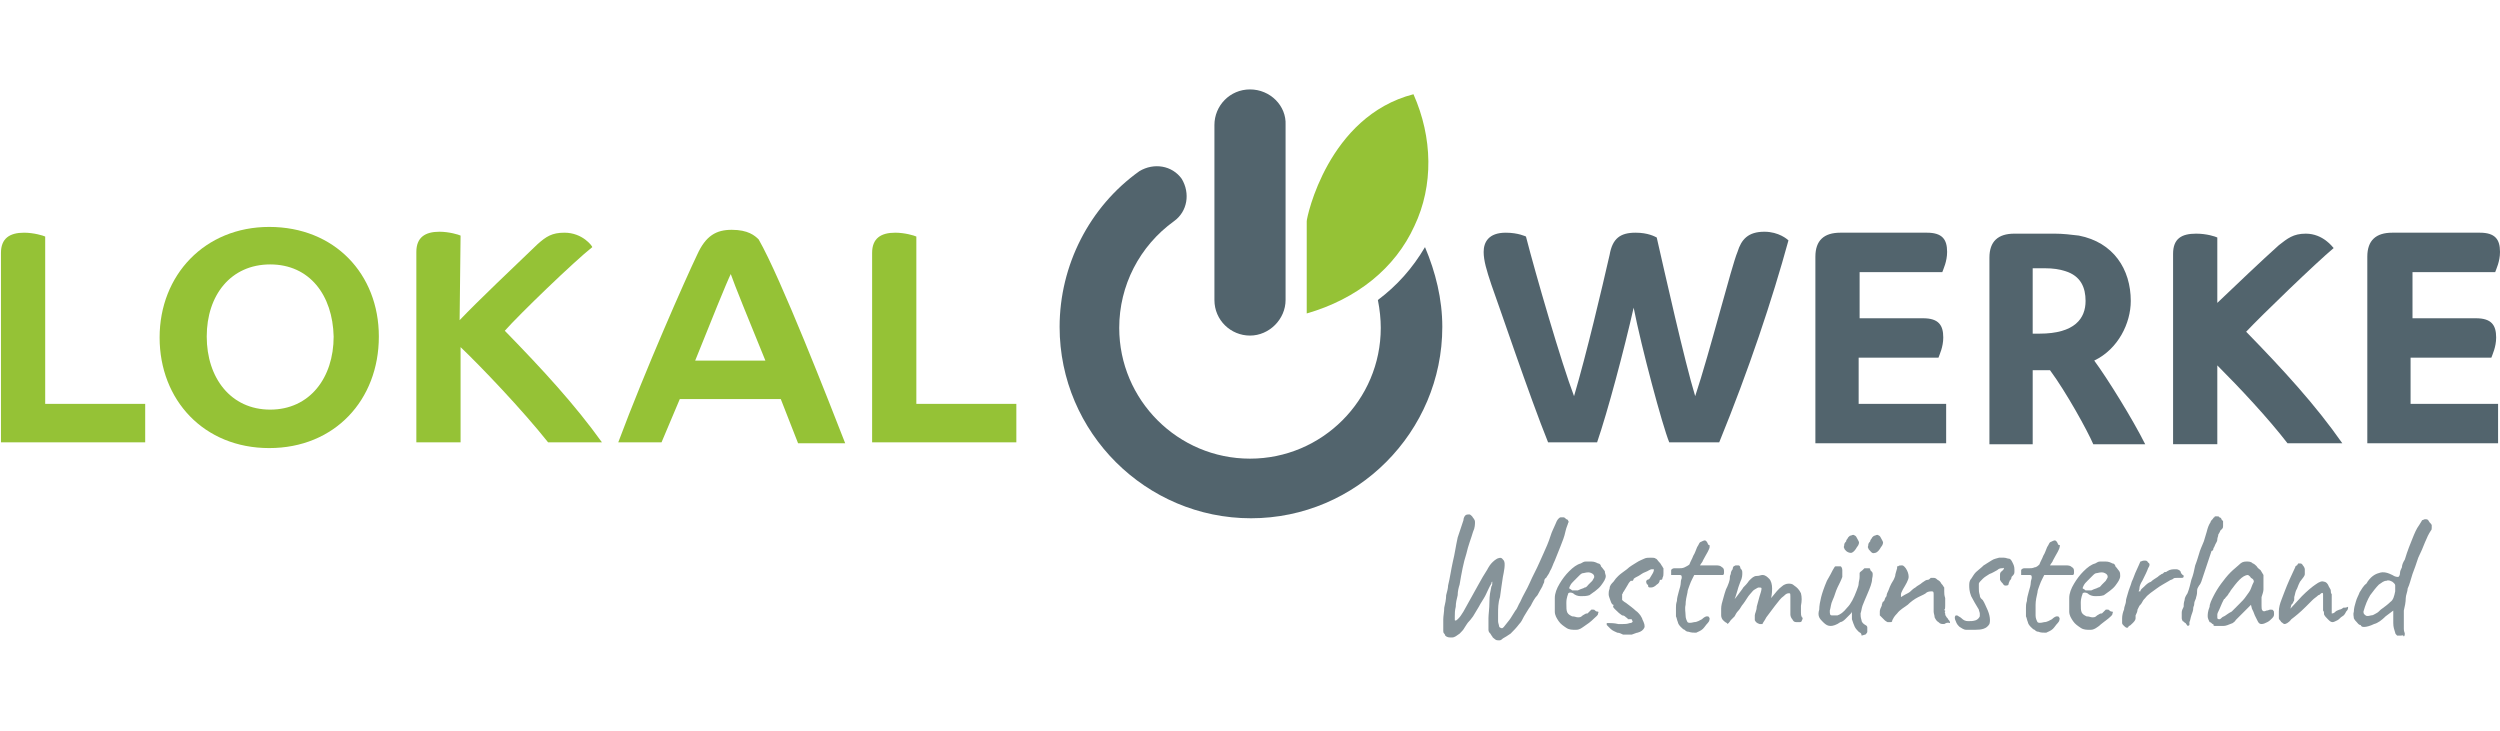 <?xml version="1.0" encoding="UTF-8"?>
<svg xmlns="http://www.w3.org/2000/svg" xmlns:xlink="http://www.w3.org/1999/xlink" version="1.1" id="Ebene_1" x="0px" y="0px" viewBox="0 0 260 76" style="enable-background:new 0 0 260 76;" xml:space="preserve">
<style type="text/css">
	.st0{fill:#869399;}
	.st1{fill:#95C236;}
	.st2{fill:#52646D;}
</style>
<g id="Ebene_1_00000165941516207161044070000005346812809138454919_">
</g>
<g id="Ebene_2_00000165213174780829249810000018031918178357218945_">
</g>
<g id="Ebene_3">
	<g>
		<g>
			<path class="st0" d="M163.1,54.2c0-0.1-0.1-0.2-0.2-0.2c-0.1-0.1-0.2-0.2-0.3-0.2c-0.1,0-0.2,0-0.3,0c-0.1,0-0.3,0.2-0.4,0.4     c-0.1,0.2-0.2,0.5-0.4,0.9c-0.2,0.4-0.3,0.9-0.6,1.6c-0.2,0.5-0.5,1.1-0.8,1.8c-0.3,0.7-0.7,1.4-1,2.1c-0.3,0.7-0.7,1.3-1,2     c-0.2,0.3-0.3,0.7-0.5,0.9c-0.2,0.3-0.3,0.5-0.5,0.8c-0.2,0.3-0.4,0.5-0.7,0.9c-0.1,0.1-0.2,0.2-0.3,0.1c-0.1,0-0.2-0.1-0.2-0.2     c0-0.1-0.1-0.3-0.1-0.5c0-0.2,0-0.5,0-0.8c0-0.5,0-1.1,0.2-1.7c0.1-0.7,0.2-1.5,0.3-2.1c0.1-0.5,0.3-1.4,0.1-1.7     c-0.2-0.2-0.2-0.4-0.7-0.2l0,0c0,0,0,0,0,0c0,0,0,0,0,0l0,0c-0.7,0.4-1,1.1-1,1.1c-0.5,0.8-0.5,0.8-1,1.7c-0.5,0.9-1,1.8-1.5,2.7     c-0.2,0.3-0.3,0.5-0.5,0.7c-0.2,0.2-0.3,0.3-0.4,0.2c0,0,0-0.2,0-0.4c0-0.3,0-0.6,0.1-1c0-0.4,0.1-0.8,0.2-1.2     c0-0.4,0.1-0.8,0.2-1.1c0.2-1.2,0.4-2.3,0.7-3.2c0.2-0.9,0.5-1.6,0.7-2.3c0.2-0.4,0.2-0.8,0.2-1c0-0.3-0.2-0.4-0.3-0.6     c-0.1-0.1-0.2-0.2-0.3-0.2c-0.1,0-0.3,0-0.4,0.1c-0.1,0.1-0.2,0.3-0.2,0.5c-0.1,0.3-0.2,0.6-0.3,0.9c-0.1,0.3-0.2,0.6-0.3,0.9     c-0.2,0.9-0.3,1.7-0.5,2.5c-0.2,0.9-0.3,1.7-0.5,2.5c0,0.3-0.1,0.6-0.2,1c0,0.4-0.1,0.9-0.2,1.3c0,0.4-0.1,0.9-0.1,1.2     c0,0.4,0,0.7,0,0.8c0,0.2,0,0.3,0,0.4c0,0.1,0,0.2,0.1,0.3c0,0,0.1,0.1,0.1,0.2c0.2,0.2,0.4,0.2,0.7,0.2c0.3,0,0.5-0.2,0.8-0.4     c0.2-0.2,0.4-0.4,0.5-0.6c0.2-0.3,0.3-0.5,0.5-0.7c0.2-0.2,0.3-0.4,0.4-0.5c0.2-0.3,0.4-0.7,0.6-1c0.2-0.4,0.5-0.8,0.7-1.2     c0.2-0.4,0.4-0.9,0.6-1.2c0,0,0-0.2,0.1-0.2c0,0.2,0,0.4-0.1,0.5c-0.1,0.5-0.2,0.9-0.2,1.6c0,0.7-0.1,1.3-0.1,1.7s0,0.8,0,1.2     c0,0.2,0.1,0.3,0.2,0.4c0.1,0.2,0.2,0.3,0.2,0.3c0,0.1,0.2,0.2,0.3,0.3c0.1,0.1,0.3,0.1,0.4,0.1c0.1,0,0.2,0,0.4-0.2     c0.2-0.1,0.5-0.3,0.8-0.5c0.3-0.3,0.6-0.6,0.9-1c0.2-0.2,0.3-0.4,0.5-0.8c0.2-0.3,0.4-0.7,0.7-1.1c0.2-0.4,0.4-0.8,0.7-1.1     c0.2-0.4,0.4-0.7,0.5-0.9c0.1-0.3,0.2-0.4,0.2-0.5c0-0.1,0-0.3,0.2-0.4c0.1-0.2,0.3-0.4,0.4-0.7c0.2-0.3,0.3-0.7,0.5-1.1     c0.2-0.5,0.4-1,0.6-1.5c0.2-0.5,0.4-1,0.5-1.5s0.3-0.8,0.3-1C163.2,54.4,163.2,54.3,163.1,54.2z"></path>
			<path class="st0" d="M164.8,65.1c-0.3,0.2-0.5,0.4-0.9,0.4c-0.4,0-0.7,0-1-0.2c-0.3-0.2-0.6-0.4-0.8-0.7c-0.2-0.3-0.4-0.6-0.4-1     s0-0.8,0-1.4c0-0.5,0.2-1,0.5-1.5c0.3-0.5,0.6-0.9,1-1.3c0.4-0.4,0.8-0.7,1.2-0.8c0.2-0.1,0.3-0.2,0.5-0.2c0.1,0,0.3,0,0.6,0     c0.3,0,0.5,0.1,0.7,0.2c0.2,0,0.3,0.2,0.3,0.3c0.2,0.2,0.3,0.4,0.4,0.5c0,0.2,0.1,0.4,0.1,0.5c0,0.3-0.2,0.6-0.5,1     c-0.3,0.4-0.8,0.7-1.2,1c-0.3,0.1-0.6,0.1-0.9,0.1s-0.6-0.1-0.8-0.3c-0.2-0.1-0.4-0.1-0.5,0c0,0.1-0.2,0.4-0.2,1     c0,0.5,0,0.8,0.1,1c0.1,0.2,0.3,0.3,0.5,0.4c0.3,0,0.4,0.1,0.6,0.1s0.3,0,0.5-0.2c0.2-0.1,0.3-0.2,0.4-0.2c0.1,0,0.1,0,0.1,0     c0,0,0.1-0.1,0.2-0.2c0.1-0.1,0.2-0.2,0.2-0.2c0,0,0.1,0,0.2,0s0.1,0,0.2,0.1c0,0,0.1,0.1,0.2,0.1c0.1,0,0.2,0,0.1,0.2     c0,0.2-0.2,0.3-0.4,0.5C165.4,64.7,165.1,64.9,164.8,65.1z M164.8,61.1c0.2,0,0.3-0.2,0.4-0.3s0.3-0.3,0.4-0.4     c0.1-0.2,0.2-0.3,0.2-0.4c0-0.2-0.1-0.3-0.3-0.4s-0.4-0.1-0.8,0c-0.2,0-0.3,0.1-0.5,0.3c-0.2,0.2-0.3,0.3-0.5,0.5     c-0.2,0.2-0.3,0.3-0.4,0.5c-0.1,0.2-0.1,0.2-0.1,0.3c0,0,0.2,0.1,0.3,0.2c0.2,0,0.4,0,0.6,0C164.5,61.2,164.7,61.2,164.8,61.1z"></path>
			<path class="st0" d="M168.2,65.8c-0.2-0.1-0.5-0.2-0.7-0.4c-0.2-0.2-0.3-0.3-0.4-0.4c0-0.1,0-0.2,0-0.2c0,0,0.2,0,0.3,0     s0.5,0,0.9,0.1c0.2,0,0.3,0,0.5,0c0.2,0,0.4,0,0.7-0.1c0.2,0,0.3-0.1,0.3-0.2c0,0,0,0,0,0c0,0-0.1-0.1-0.1-0.2c0,0-0.1,0-0.2,0     s-0.1,0-0.2,0c0,0,0-0.1-0.2-0.2c-0.1-0.1-0.2-0.2-0.4-0.2c-0.3-0.2-0.5-0.4-0.7-0.6c-0.2-0.2-0.3-0.3-0.2-0.4c0,0,0-0.1,0-0.1     c-0.1,0-0.2-0.1-0.3-0.4c-0.1-0.3-0.2-0.5-0.2-0.7c0-0.2,0-0.3,0.1-0.6c0-0.3,0.2-0.5,0.4-0.7c0.2-0.3,0.3-0.4,0.5-0.6     c0.2-0.2,0.5-0.4,0.9-0.7c0.3-0.3,0.7-0.5,1-0.7c0.3-0.2,0.6-0.3,0.8-0.4c0.2-0.1,0.4-0.1,0.7-0.1c0.2,0,0.4,0,0.5,0.1     c0.1,0,0.2,0.2,0.3,0.3c0.1,0.1,0.2,0.2,0.3,0.4c0.1,0.1,0.1,0.2,0.2,0.3c0,0.2,0,0.3,0,0.5c0,0.2,0,0.3-0.1,0.5     c0,0.2-0.1,0.2-0.2,0.2c0,0-0.1,0-0.1,0.1c0,0.1-0.1,0.3-0.3,0.4c-0.2,0.2-0.4,0.3-0.6,0.3c-0.2,0-0.3,0-0.3-0.2c0,0,0-0.1,0-0.1     c0,0,0,0-0.1,0c0,0-0.1-0.2-0.1-0.3c0,0,0-0.1,0.1-0.2c0,0,0.2,0,0.3-0.2c0.1-0.2,0.2-0.3,0.3-0.5c0.1-0.2,0.1-0.3,0.1-0.3     c0,0,0-0.1,0-0.1c0,0,0,0-0.2,0c-0.2,0-0.4,0.2-0.7,0.3c-0.3,0.1-0.5,0.3-0.7,0.4c-0.2,0.1-0.4,0.2-0.5,0.3     c0,0.1-0.1,0.2-0.1,0.2s0,0-0.1,0c0,0,0,0-0.1,0c-0.1,0.1-0.2,0.2-0.3,0.4c-0.1,0.2-0.2,0.3-0.3,0.5c-0.1,0.2-0.2,0.3-0.2,0.3     c0,0,0,0.1-0.1,0.2c0,0.1,0,0.2,0,0.3c0,0.2,0,0.3,0,0.3c0,0,0.2,0.2,0.4,0.3c0.4,0.3,0.8,0.6,1,0.8c0.3,0.2,0.4,0.4,0.5,0.5     c0.1,0.2,0.2,0.3,0.2,0.4c0.2,0.4,0.3,0.7,0.2,0.9c-0.1,0.2-0.3,0.4-0.7,0.5c-0.1,0-0.3,0.1-0.6,0.2c-0.3,0-0.6,0-0.9,0     C168.6,65.9,168.4,65.8,168.2,65.8z"></path>
			<path class="st0" d="M175.6,65.7c-0.2,0-0.3-0.1-0.4-0.2c-0.1,0-0.3-0.2-0.4-0.3c-0.2-0.2-0.3-0.4-0.3-0.5     c-0.1-0.2-0.1-0.4-0.2-0.6c0-0.2,0-0.5,0-0.9c0-0.2,0-0.4,0.1-0.7c0-0.3,0.1-0.6,0.2-1c0.1-0.3,0.2-0.7,0.2-0.9     c0-0.3,0.1-0.4,0.1-0.5c0-0.2,0-0.3-0.2-0.3s-0.3,0-0.5,0s-0.3,0-0.4,0c0,0,0,0,0-0.1c0,0,0-0.1,0-0.1s0,0,0-0.1c0,0,0-0.1,0-0.2     c0-0.1,0.2-0.2,0.3-0.2s0.3,0,0.5,0c0.2,0,0.4,0,0.6-0.1s0.4-0.2,0.5-0.3c0.1-0.3,0.3-0.6,0.4-0.9c0.2-0.3,0.3-0.7,0.4-0.9     c0.2-0.3,0.2-0.4,0.3-0.5c0.2-0.1,0.4-0.2,0.5-0.2c0.1,0,0.2,0.1,0.3,0.3c0,0.1,0.1,0.2,0.2,0.2c0,0,0,0.1,0,0.2     c0,0.1-0.1,0.3-0.2,0.5c-0.1,0.2-0.3,0.5-0.5,0.9c0,0.1-0.2,0.3-0.3,0.5c0,0,0.1,0,0.2,0c0.1,0,0.2,0,0.4,0s0.3,0,0.5,0     c0.2,0,0.4,0,0.5,0c0.3,0,0.5,0,0.7,0.2c0.2,0.1,0.2,0.3,0.2,0.5c0,0.2,0,0.2-0.1,0.3c-0.1,0-0.3,0-0.7,0c-0.1,0-0.3,0-0.5,0     c-0.2,0-0.5,0-0.8,0c-0.3,0-0.5,0-0.7,0c-0.2,0-0.3,0-0.3,0c0,0-0.1,0.2-0.2,0.4c-0.1,0.2-0.2,0.4-0.3,0.7     c-0.1,0.3-0.2,0.5-0.2,0.7c-0.1,0.4-0.2,0.9-0.2,1.3c-0.1,0.4,0,0.8,0,1.1c0,0.3,0.1,0.5,0.2,0.7c0.1,0.1,0.3,0.1,0.7,0     c0.3,0,0.6-0.2,0.8-0.3c0.2-0.2,0.4-0.3,0.5-0.3c0.2,0,0.2,0,0.3,0.2c0,0.1,0,0.3-0.2,0.5c-0.2,0.2-0.3,0.4-0.5,0.6     c-0.2,0.2-0.5,0.3-0.7,0.4C176.1,65.8,175.9,65.8,175.6,65.7z"></path>
			<path class="st0" d="M212,65.7c-0.2,0-0.3-0.1-0.4-0.2c-0.1,0-0.3-0.2-0.4-0.3c-0.2-0.2-0.3-0.4-0.3-0.5     c-0.1-0.2-0.1-0.4-0.2-0.6c0-0.2,0-0.5,0-0.9c0-0.2,0-0.4,0.1-0.7c0-0.3,0.1-0.6,0.2-1c0.1-0.3,0.2-0.7,0.2-0.9s0.1-0.4,0.1-0.5     c0-0.2,0-0.3-0.2-0.3s-0.3,0-0.5,0s-0.3,0-0.4,0c0,0,0,0,0-0.1c0,0,0-0.1,0-0.1s0,0,0-0.1c0,0,0-0.1,0-0.2s0.2-0.2,0.3-0.2     c0.1,0,0.3,0,0.5,0c0.2,0,0.4,0,0.6-0.1c0.2,0,0.4-0.2,0.5-0.3c0.1-0.3,0.3-0.6,0.4-0.9c0.2-0.3,0.3-0.7,0.4-0.9     c0.2-0.3,0.2-0.4,0.3-0.5c0.2-0.1,0.4-0.2,0.5-0.2s0.2,0.1,0.3,0.3c0,0.1,0.1,0.2,0.2,0.2s0,0.1,0,0.2c0,0.1-0.1,0.3-0.2,0.5     c-0.1,0.2-0.3,0.5-0.5,0.9c0,0.1-0.2,0.3-0.3,0.5c0,0,0.1,0,0.2,0s0.2,0,0.4,0c0.2,0,0.3,0,0.5,0s0.4,0,0.5,0     c0.3,0,0.5,0,0.7,0.2c0.2,0.1,0.2,0.3,0.2,0.5c0,0.2,0,0.2-0.1,0.3c-0.1,0-0.3,0-0.7,0c-0.1,0-0.3,0-0.5,0c-0.2,0-0.5,0-0.8,0     c-0.3,0-0.5,0-0.7,0s-0.3,0-0.3,0c0,0-0.1,0.2-0.2,0.4c-0.1,0.2-0.2,0.4-0.3,0.7c-0.1,0.3-0.2,0.5-0.2,0.7     c-0.1,0.4-0.2,0.9-0.2,1.3c0,0.4,0,0.8,0,1.1c0,0.3,0.1,0.5,0.2,0.7c0.1,0.1,0.3,0.1,0.7,0c0.3,0,0.6-0.2,0.8-0.3     c0.2-0.2,0.4-0.3,0.5-0.3c0.2,0,0.2,0,0.3,0.2c0,0.1,0,0.3-0.2,0.5c-0.2,0.2-0.3,0.4-0.5,0.6c-0.2,0.2-0.5,0.3-0.7,0.4     C212.5,65.8,212.2,65.8,212,65.7z"></path>
			<path class="st0" d="M179.6,64.8c-0.2-0.1-0.3-0.2-0.4-0.3c-0.1-0.1-0.2-0.3-0.2-0.5c0-0.1,0-0.3,0-0.7c0-0.3,0.1-0.7,0.2-1     c0.1-0.4,0.2-0.7,0.3-1c0.1-0.2,0.2-0.4,0.3-0.7c0.1-0.3,0.1-0.4,0.1-0.4c0-0.2,0-0.3,0.1-0.5c0-0.2,0.1-0.4,0.2-0.5     c0-0.2,0.1-0.3,0.1-0.3c0,0,0.2-0.1,0.2-0.1c0.1,0,0.2,0,0.3,0c0.1,0,0.2,0.1,0.2,0.3c0.2,0.2,0.2,0.3,0.2,0.5     c0,0.2,0,0.5-0.2,0.9c-0.1,0.3-0.2,0.5-0.3,0.9c-0.1,0.3-0.2,0.7-0.3,0.9c-0.1,0.3-0.1,0.5-0.2,0.6l-0.4,0.1     c0.2-0.2,0.4-0.4,0.6-0.7c0.2-0.2,0.3-0.4,0.4-0.5c0.2-0.3,0.4-0.5,0.5-0.7c0.2-0.2,0.4-0.4,0.6-0.7c0.3-0.3,0.5-0.5,0.8-0.5     c0.3,0,0.4-0.1,0.6-0.1c0.3,0,0.5,0.2,0.7,0.4c0.2,0.2,0.3,0.6,0.3,1c0,0.2,0,0.5-0.1,1c0.4-0.5,0.8-1,1.1-1.2     c0.2-0.2,0.5-0.3,0.7-0.3c0.2,0,0.4,0,0.6,0.2c0.3,0.2,0.5,0.4,0.7,0.8c0.1,0.4,0.1,0.8,0,1.3c0,0.3,0,0.6,0,0.7     c0,0.2,0,0.3,0.1,0.5c0.1,0,0.1,0.2,0,0.3c0,0.2-0.2,0.2-0.2,0.2c-0.1,0-0.3,0-0.4,0c-0.2,0-0.3-0.1-0.4-0.3     c-0.1-0.1-0.2-0.3-0.2-0.5v-1.2c0-0.3,0-0.5,0-0.7c0-0.2,0-0.3-0.1-0.3c-0.2,0-0.3,0-0.6,0.3c-0.3,0.2-0.5,0.5-0.9,1     c-0.3,0.4-0.6,0.8-0.9,1.2c-0.2,0.4-0.4,0.6-0.4,0.7c0,0-0.2,0-0.3,0c-0.3-0.1-0.4-0.2-0.5-0.4c0-0.2,0-0.3,0-0.5     c0-0.2,0.2-0.5,0.2-0.9c0.1-0.4,0.2-0.7,0.3-1.1c0.1-0.3,0.2-0.6,0.2-0.8c0-0.1-0.1-0.1-0.3-0.1c-0.1,0-0.2,0.1-0.4,0.2     c-0.2,0.1-0.3,0.3-0.5,0.5s-0.4,0.6-0.7,1c-0.2,0.2-0.3,0.5-0.5,0.7c-0.2,0.2-0.3,0.4-0.4,0.6c-0.2,0.2-0.3,0.3-0.4,0.4     c-0.2,0.3-0.3,0.4-0.4,0.4C179.7,64.7,179.8,64.9,179.6,64.8z"></path>
			<path class="st0" d="M193.3,65.7c-0.1-0.1-0.3-0.3-0.4-0.5c-0.1-0.2-0.2-0.5-0.3-0.8c0-0.1,0-0.2,0-0.4c0-0.2,0-0.3,0-0.4     c0,0.1-0.1,0.2-0.2,0.3c-0.1,0.1-0.2,0.2-0.2,0.2c-0.1,0.1-0.2,0.2-0.3,0.3c-0.2,0.2-0.4,0.3-0.5,0.3c-0.4,0.3-0.8,0.4-1,0.4     c-0.3,0-0.5-0.1-0.8-0.4c-0.2-0.2-0.3-0.3-0.4-0.5c-0.1-0.2-0.1-0.5,0-0.8c0-0.4,0.1-0.9,0.2-1.3c0.1-0.4,0.3-1,0.6-1.7     c0.3-0.5,0.5-0.9,0.6-1.1c0.2-0.3,0.2-0.4,0.3-0.4c0.2,0,0.3,0,0.5,0c0.1,0,0.2,0.2,0.2,0.4c0,0.1,0,0.3,0,0.7     c-0.1,0.3-0.3,0.7-0.5,1.1c-0.2,0.4-0.3,0.9-0.5,1.3c-0.2,0.4-0.2,0.8-0.3,1.1c0,0.3,0,0.5,0.2,0.5c0.1,0,0.3,0,0.6,0     c0.3-0.1,0.6-0.3,1-0.8c0.4-0.4,0.7-1,1-1.8c0.1-0.3,0.2-0.5,0.2-0.7c0-0.2,0.1-0.4,0.1-0.7c0-0.2,0-0.3,0-0.4     c0-0.1,0.2-0.2,0.3-0.3c0,0,0.1-0.1,0.2-0.2c0.1,0,0.2,0,0.2,0h0.3c0,0,0.1,0,0.1,0.1c0,0,0,0.1,0.1,0.2c0.2,0.1,0.2,0.4,0.1,0.8     c0,0.4-0.2,0.9-0.5,1.6c-0.2,0.5-0.4,0.9-0.5,1.2c-0.1,0.3-0.1,0.5-0.2,0.8c0,0.2,0,0.4,0.1,0.7c0,0.2,0.2,0.4,0.4,0.5     c0.2,0.1,0.2,0.2,0.2,0.3c0,0.1,0,0.3,0,0.4c0,0.1-0.1,0.2-0.2,0.3c-0.1,0-0.3,0.1-0.4,0.1C193.6,65.8,193.4,65.8,193.3,65.7z      M192,57.3c-0.1-0.1-0.2-0.2-0.2-0.3c-0.1-0.1,0-0.2,0-0.3s0-0.2,0.2-0.4c0-0.2,0.2-0.3,0.2-0.4c0,0,0,0,0.1-0.1     c0.1-0.1,0.1-0.1,0.2-0.1c0.2-0.1,0.3-0.1,0.4,0c0.1,0,0.2,0.2,0.3,0.4c0.1,0.2,0.2,0.3,0.1,0.5c0,0.1-0.2,0.3-0.3,0.5     c-0.2,0.3-0.4,0.4-0.5,0.4C192.3,57.5,192.1,57.4,192,57.3z M194.5,57.3c-0.1-0.1-0.2-0.2-0.2-0.3c-0.1-0.1,0-0.2,0-0.3     s0-0.2,0.2-0.4c0-0.2,0.2-0.3,0.2-0.4c0,0,0,0,0.1-0.1c0,0,0.1-0.1,0.2-0.1c0.2-0.1,0.3-0.1,0.4,0c0.1,0,0.2,0.2,0.3,0.4     c0.1,0.2,0.2,0.3,0.1,0.5c0,0.1-0.2,0.3-0.3,0.5c-0.2,0.3-0.4,0.4-0.5,0.4C194.7,57.6,194.6,57.4,194.5,57.3z"></path>
			<path class="st0" d="M202.2,64.9c-0.3,0-0.4,0-0.6-0.2c-0.2-0.1-0.3-0.3-0.4-0.5c0-0.2-0.1-0.4-0.1-0.6c0-0.2,0-0.4,0-0.6     s0-0.3,0-0.4c0,0,0-0.2,0-0.3c0-0.1,0-0.3,0-0.4c0-0.3,0-0.4-0.2-0.4c-0.1,0-0.3,0-0.5,0.1c-0.2,0.2-0.5,0.3-0.9,0.5     c-0.4,0.2-0.8,0.5-1.1,0.8c-0.4,0.3-0.8,0.5-1.1,0.9c-0.3,0.3-0.4,0.5-0.5,0.7c0,0.2-0.1,0.2-0.2,0.2c-0.1,0-0.2,0-0.3,0     c0,0-0.2-0.1-0.3-0.2c-0.1-0.1-0.2-0.2-0.3-0.3c-0.1-0.1-0.2-0.2-0.2-0.2c0,0,0-0.2,0-0.4c0-0.2,0.1-0.4,0.2-0.6     c0-0.2,0.1-0.3,0.1-0.4c0,0,0.1,0,0.2-0.2c0-0.1,0.1-0.3,0.2-0.4c0-0.2,0.1-0.4,0.2-0.6c0.1-0.3,0.2-0.5,0.3-0.7     c0.2-0.3,0.3-0.5,0.4-0.8c0-0.2,0.1-0.4,0.2-0.8c0,0,0-0.1,0-0.2c0,0,0.1,0,0.1,0c0.1-0.1,0.2-0.1,0.4-0.1c0.2,0,0.3,0.2,0.4,0.3     c0.2,0.3,0.3,0.6,0.3,0.9c0,0.3-0.3,0.8-0.6,1.3c-0.1,0.2-0.2,0.4-0.2,0.5c0,0.1,0,0.2,0,0.3c0.3-0.2,0.5-0.3,0.7-0.4     c0.2-0.1,0.3-0.2,0.4-0.3c0,0,0.2-0.2,0.4-0.3c0.2-0.2,0.5-0.3,0.7-0.5c0.3-0.2,0.4-0.3,0.6-0.3c0.1,0,0.2-0.1,0.3-0.2     c0.1,0,0.2,0,0.3,0c0.1,0,0.2,0,0.4,0.2c0.2,0.1,0.3,0.2,0.4,0.4c0.2,0.2,0.2,0.3,0.3,0.4c0,0,0,0.1,0,0.2c0,0,0,0.1,0,0.2     c0,0.2,0,0.4,0.1,0.7c0,0.3,0,0.5,0,0.8c0,0.2,0,0.4-0.1,0.4c0,0,0,0.1,0.1,0.1c0,0,0,0.1,0,0.1c0,0-0.1,0,0,0.2     c0,0.1,0,0.2,0.1,0.3c0,0.1,0.2,0.2,0.2,0.3c0.2,0.2,0.2,0.3,0.2,0.4C202.5,64.7,202.4,64.8,202.2,64.9z"></path>
			<path class="st0" d="M205.4,65.5c-0.3,0-0.6,0-0.9,0c-0.3,0-0.5-0.2-0.7-0.3c-0.2-0.2-0.3-0.3-0.4-0.6c-0.1-0.2-0.1-0.3-0.1-0.4     c0,0,0-0.1,0.1-0.2c0.1,0,0.2,0,0.3,0.1c0,0,0.2,0.1,0.3,0.2c0.2,0.2,0.4,0.3,0.7,0.3c0.3,0,0.5,0,0.8-0.1     c0.2-0.1,0.3-0.2,0.4-0.4c0,0,0-0.2,0-0.3c0-0.1-0.1-0.3-0.1-0.4c-0.3-0.5-0.6-1-0.8-1.4c-0.2-0.5-0.2-0.9-0.2-1.1     c0-0.2,0-0.5,0.2-0.7c0.2-0.3,0.3-0.5,0.5-0.7c0.2-0.2,0.5-0.4,0.8-0.7c0.3-0.2,0.5-0.3,0.8-0.5c0.3-0.2,0.5-0.2,0.8-0.3     c0.2,0,0.3,0,0.5,0c0.2,0,0.4,0.1,0.5,0.1c0.2,0,0.3,0.2,0.4,0.4c0.1,0.2,0.2,0.4,0.2,0.7c0,0.1,0,0.2,0,0.3     c0,0.2-0.1,0.3-0.3,0.5c0,0.2-0.1,0.3-0.2,0.4c0,0.1-0.1,0.2-0.1,0.3c0,0.2-0.2,0.2-0.3,0.2c-0.1,0-0.2,0-0.3-0.2     c-0.1-0.1-0.2-0.2-0.3-0.4c0-0.2,0-0.3,0-0.5c0-0.1,0-0.3,0.2-0.4c0.2-0.2,0.2-0.2,0.2-0.3s0,0-0.2,0c-0.1,0-0.3,0-0.5,0.2     c-0.2,0.1-0.5,0.3-0.8,0.4c-0.3,0.2-0.5,0.3-0.7,0.5c-0.2,0.2-0.4,0.4-0.4,0.5c0,0.1,0,0.3,0,0.5c0,0.2,0,0.4,0.1,0.7     c0,0.3,0.2,0.4,0.3,0.5c0.2,0.3,0.3,0.6,0.4,0.8c0.4,0.8,0.4,1.4,0.3,1.7C206.6,65.4,206.1,65.5,205.4,65.5z"></path>
			<path class="st0" d="M218.3,65.1c-0.3,0.2-0.5,0.4-0.9,0.4c-0.4,0-0.7,0-1-0.2s-0.6-0.4-0.8-0.7c-0.2-0.3-0.4-0.6-0.4-1     s0-0.8,0-1.4c0-0.5,0.2-1,0.5-1.5c0.3-0.5,0.6-0.9,1-1.3c0.4-0.4,0.8-0.7,1.2-0.8c0.2-0.1,0.3-0.2,0.5-0.2c0.1,0,0.3,0,0.6,0     c0.3,0,0.5,0.1,0.7,0.2c0.2,0,0.3,0.2,0.3,0.3c0.2,0.2,0.3,0.4,0.4,0.5s0.1,0.4,0.1,0.5c0,0.3-0.2,0.6-0.5,1     c-0.3,0.4-0.8,0.7-1.2,1c-0.3,0.1-0.6,0.1-0.9,0.1c-0.3,0-0.6-0.1-0.8-0.3c-0.2-0.1-0.4-0.1-0.5,0c0,0.1-0.2,0.4-0.2,1     c0,0.5,0,0.8,0.1,1c0.1,0.2,0.3,0.3,0.5,0.4c0.3,0,0.4,0.1,0.6,0.1c0.2,0,0.3,0,0.5-0.2c0.2-0.1,0.3-0.2,0.4-0.2c0,0,0.1,0,0.1,0     s0.1-0.1,0.2-0.2s0.2-0.2,0.2-0.2c0,0,0.1,0,0.2,0s0.1,0,0.2,0.1c0,0,0.1,0.1,0.2,0.1c0.1,0,0.2,0,0.1,0.2c0,0.2-0.2,0.3-0.4,0.5     C218.8,64.7,218.5,64.9,218.3,65.1z M218.2,61.1c0.2,0,0.3-0.2,0.4-0.3s0.3-0.3,0.4-0.4c0.1-0.2,0.2-0.3,0.2-0.4     c0-0.2-0.1-0.3-0.3-0.4s-0.4-0.1-0.8,0c-0.2,0-0.3,0.1-0.5,0.3c-0.2,0.2-0.3,0.3-0.5,0.5c-0.2,0.2-0.3,0.3-0.4,0.5     c-0.1,0.2-0.1,0.2-0.1,0.3c0,0,0.2,0.1,0.3,0.2c0.2,0,0.4,0,0.6,0C217.9,61.2,218.1,61.2,218.2,61.1z"></path>
			<path class="st0" d="M220.9,65.1c-0.1-0.1-0.2-0.2-0.2-0.3c0-0.1,0-0.3,0-0.5c0-0.3,0.1-0.7,0.2-0.9c0-0.3,0.2-0.6,0.2-0.9     c0-0.2,0.1-0.4,0.2-0.8c0.1-0.4,0.3-0.8,0.4-1.2c0.2-0.4,0.3-0.8,0.5-1.2c0.2-0.4,0.3-0.7,0.4-0.9c0.1,0,0.2-0.1,0.4-0.1     s0.3,0,0.4,0.2c0.2,0.1,0.2,0.3,0,0.6c-0.1,0.3-0.3,0.7-0.6,1.3c-0.2,0.3-0.3,0.6-0.3,0.8c0,0.2-0.1,0.3-0.1,0.3c0,0,0,0,0.2,0     c0-0.2,0.2-0.3,0.4-0.5c0.2-0.2,0.4-0.4,0.7-0.5c0.2-0.2,0.4-0.3,0.7-0.5c0.2-0.2,0.3-0.2,0.4-0.3c0.1,0,0.2-0.1,0.3-0.2     c0.1,0,0.2,0,0.3-0.1c0.3-0.2,0.6-0.2,0.9-0.2c0.3,0,0.5,0.2,0.5,0.3c0,0.1,0.1,0.2,0.2,0.3c0,0,0.1,0,0.1,0.1     c0,0.1,0,0.2-0.2,0.2c-0.1,0-0.3,0-0.5,0c-0.2,0-0.3,0-0.4,0.1c-0.1,0.1-0.3,0.1-0.4,0.2c-0.5,0.3-0.9,0.5-1.3,0.8     c-0.4,0.3-0.9,0.6-1.2,1c-0.1,0.1-0.2,0.2-0.3,0.4c-0.1,0.2-0.2,0.3-0.3,0.4c0,0-0.1,0.2-0.2,0.4c0,0.2-0.1,0.4-0.2,0.6     c0,0.2,0,0.3,0,0.3c0,0.2-0.2,0.4-0.3,0.5c-0.2,0.2-0.3,0.3-0.4,0.3C221.3,65.4,221.1,65.3,220.9,65.1z"></path>
			<path class="st0" d="M227.3,64.8c-0.1,0-0.2-0.2-0.3-0.2c0,0-0.1-0.2-0.1-0.3c0-0.2,0-0.4,0-0.6c0-0.2,0.1-0.4,0.2-0.6     c0-0.2,0-0.4,0.1-0.7c0-0.2,0.1-0.4,0.3-0.7c0.2-0.5,0.3-1,0.4-1.4c0.2-0.5,0.3-1,0.4-1.5c0.2-0.5,0.3-0.9,0.4-1.2     c0.1-0.4,0.3-0.8,0.5-1.3c0.1-0.3,0.2-0.7,0.3-1c0.1-0.4,0.2-0.7,0.4-1c0-0.1,0.1-0.2,0.2-0.3s0.1-0.2,0.2-0.2c0,0,0-0.1,0.1-0.1     c0,0,0.2,0,0.2,0c0.1,0,0.2,0,0.2,0.1c0,0,0.1,0,0.2,0.1c0,0.1,0.1,0.2,0.2,0.3c0,0.1,0,0.2,0,0.3c0,0,0,0.1,0,0.2     c0,0.1,0,0.2-0.1,0.3c0,0-0.1,0.1-0.2,0.2c0,0.1-0.1,0.2-0.2,0.4c0,0.2-0.1,0.3-0.1,0.5s-0.1,0.3-0.2,0.5s-0.1,0.3-0.2,0.4     c0,0.2-0.1,0.3-0.2,0.3c-0.1,0.3-0.2,0.6-0.3,0.9c-0.1,0.3-0.2,0.6-0.3,0.9c-0.1,0.3-0.2,0.6-0.3,0.9c-0.1,0.3-0.2,0.7-0.4,0.9     c-0.1,0.2-0.2,0.3-0.2,0.5c0,0.2,0,0.4-0.1,0.7c0,0.2-0.2,0.4-0.2,0.7c0,0.2-0.1,0.3-0.1,0.4c0,0.3-0.1,0.5-0.2,0.8     s-0.1,0.5-0.2,0.7c0,0.1,0,0.2,0,0.3c0,0-0.1,0.1-0.2,0.1C227.5,65,227.4,65,227.3,64.8z"></path>
			<path class="st0" d="M231.2,65.1c-0.1,0-0.2,0-0.4,0c-0.2,0-0.3,0-0.4,0c-0.1,0-0.2,0-0.2-0.1s0-0.1-0.1-0.1     c-0.1-0.1-0.2-0.2-0.3-0.2c-0.1-0.2-0.2-0.4-0.2-0.6c0-0.2,0-0.5,0.2-1c0-0.3,0.2-0.7,0.4-1.1c0.2-0.4,0.5-0.9,0.8-1.3     c0.3-0.4,0.6-0.8,1-1.2c0.3-0.3,0.7-0.6,0.9-0.8c0.2-0.2,0.4-0.3,0.7-0.3c0.3,0,0.5,0,0.7,0.2c0.1,0,0.3,0.2,0.4,0.3     c0.1,0.2,0.3,0.3,0.4,0.4c0.1,0.2,0.2,0.3,0.3,0.5c0,0.2,0,0.3,0,0.4s0,0.2,0,0.4c0,0.2,0,0.4,0,0.7c0,0.2-0.1,0.5-0.2,0.8     c0,0.3,0,0.6,0,0.9c0,0.2,0,0.4,0.1,0.5c0.1,0.1,0.2,0.1,0.4,0c0.2,0,0.3-0.1,0.4-0.1c0.2,0,0.3,0,0.3,0.1c0.1,0,0.1,0.2,0.1,0.3     c0,0.2,0,0.3-0.2,0.5c-0.2,0.2-0.3,0.3-0.5,0.4c-0.2,0.1-0.4,0.2-0.6,0.2c-0.2,0-0.3-0.1-0.4-0.3s-0.2-0.4-0.3-0.6     c-0.1-0.3-0.2-0.5-0.3-0.7l-0.1-0.4l-0.8,0.8c-0.2,0.2-0.3,0.3-0.5,0.5c-0.2,0.2-0.3,0.3-0.3,0.3c0,0.1-0.2,0.2-0.3,0.3     C231.7,65,231.5,65.1,231.2,65.1z M231.3,64.1c0.2-0.1,0.4-0.3,0.8-0.5c0.3-0.3,0.5-0.5,0.8-0.8c0.3-0.3,0.5-0.5,0.7-0.8     c0.2-0.3,0.4-0.5,0.5-0.8s0.2-0.5,0.3-0.7c0-0.2-0.1-0.3-0.3-0.4c-0.1-0.2-0.2-0.2-0.3-0.3c-0.3,0-0.6,0.2-0.9,0.5     c-0.3,0.3-0.6,0.7-0.9,1.1c0,0-0.1,0.2-0.2,0.3c-0.1,0.2-0.2,0.3-0.3,0.4s-0.1,0.2-0.2,0.2c0,0-0.1,0.2-0.2,0.4     c-0.1,0.2-0.2,0.5-0.3,0.7c-0.1,0.2-0.2,0.4-0.2,0.5c0,0,0,0.2,0,0.3c0,0.1,0,0.2,0.2,0.2S231,64.2,231.3,64.1z"></path>
			<path class="st0" d="M237.6,64.9c0,0-0.1,0-0.2-0.1s-0.2-0.1-0.2-0.2c-0.1-0.1-0.2-0.2-0.2-0.3c0-0.1,0-0.3,0-0.7     c0-0.4,0.1-0.8,0.3-1.3c0.2-0.5,0.4-1.1,0.8-2l0.6-1.3c0-0.1,0.1-0.2,0.2-0.2c0-0.1,0.1-0.1,0.1-0.2c0,0,0.1,0,0.2,0     c0.1,0,0.2,0,0.3,0.2c0.1,0.1,0.2,0.3,0.2,0.4c0,0.2,0,0.3,0,0.5c0,0.2-0.2,0.4-0.5,0.8c-0.1,0.2-0.2,0.4-0.3,0.7     c-0.2,0.3-0.2,0.6-0.3,0.9c0,0,0,0,0,0.2c0,0.1,0,0.2-0.1,0.3c0,0.1-0.1,0.2-0.2,0.3l-0.1,0.4l1.2-1.3c0.6-0.6,1.1-1,1.4-1.2     c0.4-0.3,0.7-0.4,0.9-0.3c0.2,0,0.4,0.2,0.5,0.5c0.1,0.2,0.2,0.3,0.2,0.4c0,0.1,0,0.3,0.1,0.4c0,0.2,0,0.4,0,0.8v1.2     c0.2,0,0.3-0.1,0.4-0.2s0.2-0.1,0.4-0.2c0.1,0,0.3-0.1,0.4-0.2c0.2,0,0.3,0,0.5-0.1c0,0.2,0,0.3-0.2,0.5     c-0.1,0.2-0.2,0.4-0.4,0.5s-0.3,0.3-0.5,0.4c-0.2,0.1-0.4,0.2-0.5,0.2c-0.2,0-0.3-0.1-0.5-0.3c-0.2-0.2-0.3-0.3-0.4-0.5     c0-0.2,0-0.3-0.1-0.4c0-0.2,0-0.5,0-0.9v-0.7c0-0.2,0-0.3-0.2-0.2c-0.1,0.1-0.2,0.2-0.3,0.2c-0.2,0.2-0.4,0.3-0.6,0.5     c-0.2,0.2-0.4,0.4-0.7,0.7c-0.6,0.6-1.1,1-1.5,1.3C238,64.8,237.7,64.9,237.6,64.9z"></path>
			<path class="st0" d="M249.7,66.1c-0.2,0-0.3,0-0.4,0c-0.1-0.1-0.2-0.2-0.2-0.3c-0.1-0.3-0.2-0.6-0.2-1c0-0.3,0-0.7,0-0.9l0-0.4     l-0.8,0.6c-0.4,0.4-0.8,0.7-1.2,0.8c-0.4,0.2-0.8,0.3-1,0.3c-0.2,0-0.3,0-0.4-0.2c-0.2,0-0.3-0.2-0.4-0.3     c-0.1-0.1-0.2-0.2-0.3-0.4c0-0.2-0.1-0.4,0-0.7c0-0.3,0.1-0.7,0.2-1c0.1-0.4,0.3-0.7,0.4-1c0.2-0.3,0.4-0.7,0.7-0.9     c0.4-0.7,0.9-1,1.3-1.1c0.5-0.2,1,0,1.4,0.2c0.3,0.2,0.5,0.2,0.6,0.2c0.1,0,0.2-0.2,0.2-0.4c0-0.2,0.1-0.4,0.2-0.6     c0-0.2,0.1-0.5,0.3-0.8c0.3-1,0.6-1.7,0.8-2.2c0.2-0.5,0.4-1,0.7-1.4c0.2-0.3,0.3-0.5,0.3-0.5c0.1,0,0.2-0.1,0.3-0.1     c0.2,0,0.3,0,0.4,0.2s0.2,0.2,0.3,0.4c0,0.1,0,0.2,0,0.3c0,0.1,0,0.2-0.1,0.3c-0.2,0.3-0.4,0.7-0.6,1.2c-0.2,0.5-0.4,1-0.7,1.6     c-0.2,0.6-0.4,1.2-0.6,1.7c-0.2,0.6-0.3,1.1-0.5,1.5c0,0.3-0.2,0.7-0.2,1c0,0.4-0.1,0.9-0.2,1.3c0,0.4,0,0.9,0,1.2s0,0.5,0,0.7     c0,0.3,0.1,0.4,0.1,0.5c0,0.1,0,0.2-0.1,0.3C249.9,66,249.9,66.1,249.7,66.1z M246.6,64c0.2,0,0.3-0.1,0.5-0.2     c0.2-0.1,0.3-0.2,0.5-0.4c0.4-0.3,0.7-0.5,1-0.8c0.3-0.2,0.4-0.6,0.5-1.1c0-0.2,0-0.4,0-0.6c0-0.2-0.2-0.3-0.3-0.4     c-0.2-0.1-0.4-0.2-0.6-0.1c-0.3,0-0.5,0.2-0.8,0.4c-0.3,0.3-0.6,0.7-0.9,1.1c-0.3,0.5-0.5,1-0.7,1.7c0,0.1,0,0.2,0.1,0.3     C246.1,64.1,246.2,64.1,246.6,64z"></path>
		</g>
	</g>
	<g>
		<g>
			<path class="st1" d="M0.1,26.3c0-1.5,0.9-2.1,2.4-2.1c1,0,2,0.3,2.2,0.4V42h10.4V46H0.1V26.3z"></path>
			<path class="st1" d="M28,46.6c-6.8,0-11.4-5-11.4-11.5S21.3,23.6,28,23.6c6.8,0,11.4,4.9,11.4,11.4C39.4,41.6,34.8,46.6,28,46.6z      M28.1,27.5c-4.1,0-6.6,3.2-6.6,7.5s2.5,7.6,6.6,7.6s6.6-3.3,6.6-7.6C34.6,30.7,32.2,27.5,28.1,27.5z"></path>
			<path class="st1" d="M47.8,33.3c1.9-2,5.6-5.5,8.1-7.9c0.9-0.8,1.5-1.2,2.8-1.2c1.9,0,2.9,1.4,2.9,1.5c-1.9,1.5-7.6,7-9.1,8.7     c4,4.1,7.3,7.7,10.1,11.6H57c-2.7-3.4-7-7.9-9.1-9.9V46h-4.6V26.2c0-1.5,0.9-2.1,2.4-2.1c1,0,2,0.3,2.2,0.4L47.8,33.3L47.8,33.3z     "></path>
			<path class="st1" d="M64.3,46c2.8-7.5,7-17,8.2-19.5c0.9-2,2-2.6,3.6-2.6c1.7,0,2.4,0.6,2.8,1c2.3,4,7.4,17.1,9,21.2h-4.9     l-1.8-4.6H70.7L68.8,46L64.3,46L64.3,46z M72.3,37.5h7.3c-1.6-3.9-3.3-8.1-3.6-9C75.6,29.3,73.9,33.5,72.3,37.5z"></path>
			<path class="st1" d="M90.7,26.3c0-1.5,0.9-2.1,2.4-2.1c1,0,2,0.3,2.2,0.4V42h10.4V46h-15L90.7,26.3L90.7,26.3z"></path>
		</g>
		<path class="st2" d="M130,9.3c-2.1,0-3.7,1.7-3.7,3.7v18.2c0,2.1,1.7,3.7,3.7,3.7c2,0,3.7-1.7,3.7-3.7V13    C133.8,11,132.1,9.3,130,9.3z"></path>
		<path class="st2" d="M143.3,31.2c0.2,1,0.3,2,0.3,2.9c0,7.5-6.1,13.6-13.6,13.6c-7.5,0-13.6-6.1-13.6-13.6c0-4.4,2.1-8.5,5.7-11.1    c1.4-1,1.7-2.9,0.8-4.4c-1-1.4-2.9-1.7-4.4-0.8c-5.2,3.7-8.3,9.8-8.3,16.2c0,11,9,19.9,19.9,19.9c11,0,19.9-9,19.9-19.9    c0-2.9-0.7-5.7-1.8-8.3C146.9,27.9,145.3,29.7,143.3,31.2z"></path>
		<g>
			<path class="st1" d="M147,9.8c-8.9,2.3-11.1,12.8-11.1,13.2v9.6c5.2-1.5,9.2-4.7,11.2-9.1C149.1,19.3,149,14.3,147,9.8z"></path>
		</g>
		<path class="st2" d="M193.3,37.1V42h9.1v4.1h-13.6V26.7c0-1.7,0.9-2.5,2.6-2.5h9c1.6,0,2.1,0.7,2.1,2c0,1-0.4,1.8-0.5,2.1h-8.6    v4.8h6.6c1.6,0,2.1,0.7,2.1,2c0,1-0.4,1.8-0.5,2.1H193.3z"></path>
		<path class="st2" d="M217.8,37.5c2.5-1.2,3.8-3.9,3.8-6.2c0-3.3-1.8-6.1-5.4-6.8c-0.8-0.1-1.7-0.2-2.5-0.2h-1.6h-2.1h-0.5    c-1.7,0-2.6,0.8-2.6,2.5v19.4h4.5v-7.7c0.5,0,1.1,0,1.8,0c1.7,2.3,3.9,6.3,4.5,7.7h5.4C221.8,43.6,219.2,39.4,217.8,37.5z     M212.1,34.7c-0.3,0-0.5,0-0.7,0v-0.2v-6.6h1.3c0.8,0,1.5,0.1,2.1,0.3c1.6,0.5,2.1,1.7,2.1,3.1C216.9,33.1,215.8,34.7,212.1,34.7z    "></path>
		<path class="st2" d="M233.6,34.5c1.6-1.7,7.3-7.2,9.1-8.7c-0.1-0.1-1.1-1.5-2.9-1.5c-1.3,0-1.9,0.5-2.8,1.2    c-1.9,1.7-4.4,4.1-6.4,6v-6.8c-0.2-0.1-1.1-0.4-2.2-0.4c-1.5,0-2.4,0.5-2.4,2.1v19.8h4.6V38c2.3,2.3,5.3,5.5,7.3,8.1h5.7    C240.8,42.1,237.5,38.5,233.6,34.5z"></path>
		<path class="st2" d="M250.7,37.1V42h9.1v4.1h-13.6V26.7c0-1.7,0.9-2.5,2.6-2.5h9.1c1.6,0,2.1,0.7,2.1,2c0,1-0.4,1.8-0.5,2.1h-8.6    v4.8h6.6c1.6,0,2.1,0.7,2.1,2c0,1-0.4,1.8-0.5,2.1H250.7z"></path>
		<path class="st2" d="M170.1,24.2c1.3,0,2,0.4,2.2,0.5c0.8,3.5,2.9,12.9,4,16.5c1.5-4.5,3.8-13.6,4.4-15c0.4-1.3,1.1-2.1,2.8-2.1    c1.5,0,2.4,0.8,2.5,0.9c-1.7,6.2-4.1,13.4-7.2,21h-5.2c-0.7-1.7-2.9-9.9-3.7-14c-1,4.4-2.7,10.8-3.8,14H161    c-1.9-4.7-5.2-14.5-5.9-16.4c-0.5-1.5-0.8-2.5-0.8-3.4c0-1,0.5-2,2.3-2c1.3,0,2.1,0.4,2.1,0.4c1,3.9,3.7,13.2,5,16.6    c1.3-4.4,2.9-11.2,3.7-14.7C167.7,24.8,168.5,24.2,170.1,24.2z"></path>
	</g>
</g>
</svg>
